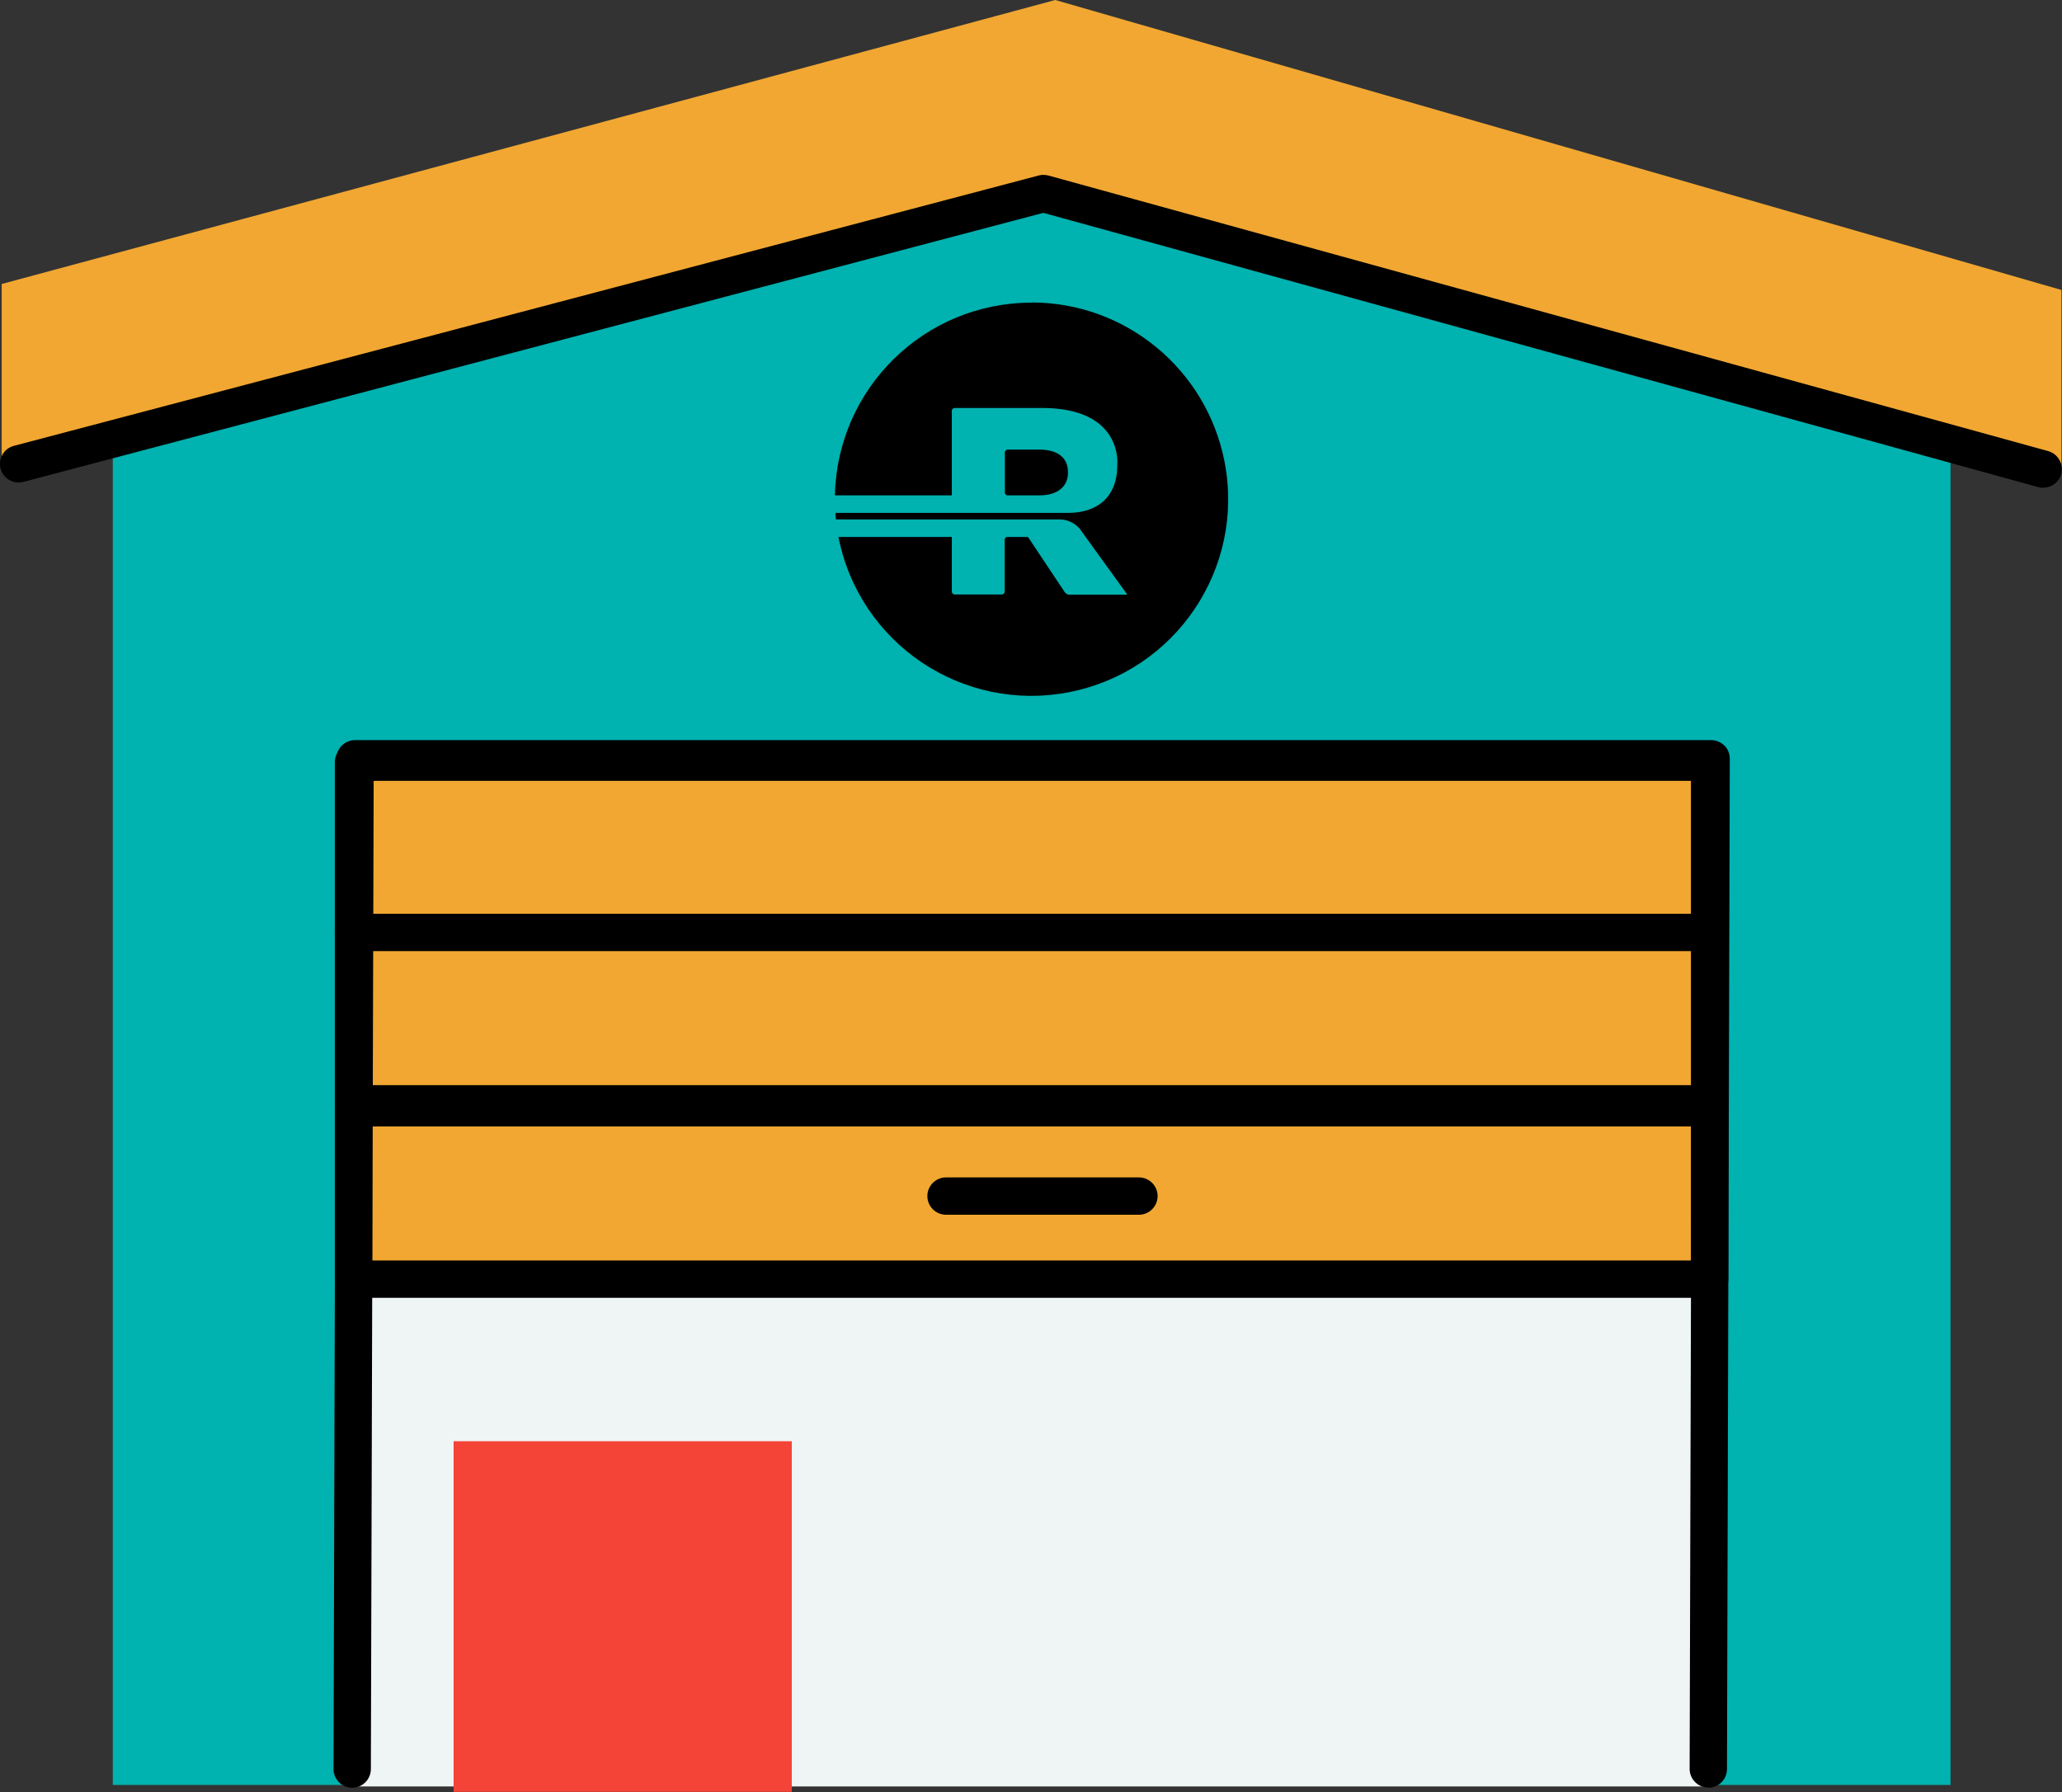 <?xml version="1.0" encoding="UTF-8"?><svg id="Layer_2" xmlns="http://www.w3.org/2000/svg" viewBox="0 0 110.42 95.98"><rect x="0" y="0" width="110.42" height="95.98" fill="#333333" stroke="none"/><defs><style>.cls-1{fill:#eff5f5;}.cls-1,.cls-2,.cls-3,.cls-4,.cls-5{stroke-width:0px;}.cls-2{fill:#f1a732;}.cls-3{fill:#000;}.cls-4{fill:#f44337;}.cls-5{fill:#00b2b0;}</style></defs><g id="Layer_1-2"><polygon class="cls-5" points="6.04 20.83 55.89 7.51 104.45 20.83 104.45 95.6 6.04 95.6 6.04 20.83"/><polyline class="cls-1" points="18.93 95.68 18.93 41.42 91.55 41.42 91.55 95.68"/><rect class="cls-2" x="18.93" y="40.81" width="72.62" height="9.18"/><path class="cls-3" d="M91.55,51H18.93c-.55,0-1-.45-1-1v-9.18c0-.55.45-1,1-1h72.62c.55,0,1,.45,1,1v9.18c0,.55-.45,1-1,1ZM19.93,49h70.62v-7.18H19.93v7.18Z"/><rect class="cls-2" x="18.93" y="49.94" width="72.62" height="9.18"/><path class="cls-3" d="M91.55,60.12H18.93c-.55,0-1-.45-1-1v-9.18c0-.55.45-1,1-1h72.62c.55,0,1,.45,1,1v9.18c0,.55-.45,1-1,1ZM19.93,58.12h70.62v-7.18H19.93v7.18Z"/><rect class="cls-2" x="18.93" y="59.33" width="72.62" height="9.18"/><path class="cls-3" d="M91.55,69.51H18.93c-.55,0-1-.45-1-1v-9.18c0-.55.45-1,1-1h72.62c.55,0,1,.45,1,1v9.18c0,.55-.45,1-1,1ZM19.93,67.51h70.62v-7.18H19.93v7.18Z"/><rect class="cls-4" x="24.29" y="77.19" width="18.11" height="18.78"/><g id="Circle_R_-_White"><path class="cls-3" d="M55.24,16.21c-5.74,0-10.41,4.59-10.53,10.32h6.26v-4.53c0-.08.07-.15.15-.15h4.67c4.39,0,4.04,3.06,4.04,3.06,0,1.77-1.13,2.56-2.63,2.56h-12.46c0,.12.01.23.03.35h12.01c.4.01.78.2,1.04.5l.1.14,2.45,3.39h-3.11c-.09,0-.18-.05-.24-.13l-1.89-2.84s-.05-.08-.09-.12h-1.14c-.06.02-.09.08-.1.14v2.79c0,.08-.07.15-.15.15h-2.53c-.08,0-.15-.07-.15-.15h0v-2.93h-6.07c1.12,5.71,6.65,9.43,12.36,8.31,5.71-1.12,9.43-6.65,8.31-12.36-.97-4.94-5.3-8.51-10.33-8.51"/><path class="cls-3" d="M55.67,26.53c.96,0,1.52-.47,1.52-1.21v-.03c0-.8-.58-1.21-1.53-1.21h-1.7c-.08,0-.15.07-.15.15h0v2.15c0,.08.06.15.15.15h1.71Z"/></g><polygon class="cls-2" points="110.39 25.27 110.39 15.53 56.51 0 .09 15.21 .09 25.26 55.88 10.37 110.39 25.27"/><path class="cls-3" d="M109.42,26.13c-.09,0-.18-.01-.27-.04l-53.28-14.69L1.25,25.81c-.53.14-1.08-.18-1.22-.71-.14-.53.18-1.08.71-1.22l54.88-14.48c.17-.05.35-.04.52,0l53.54,14.76c.53.15.84.7.7,1.23-.12.44-.52.73-.96.73Z"/><path class="cls-3" d="M60.99,65.06h-10.33c-.55,0-1-.45-1-1s.45-1,1-1h10.33c.55,0,1,.45,1,1s-.45,1-1,1Z"/><path class="cls-3" d="M91.48,95.74h0c-.55,0-1-.45-1-1l.15-53.11H20.01l-.15,53.12c0,.55-.45,1-1,1h0c-.55,0-1-.45-1-1l.15-54.11c0-.55.45-1,1-1h72.62c.27,0,.52.11.71.29s.29.44.29.71l-.15,54.11c0,.55-.45,1-1,1Z"/></g></svg>